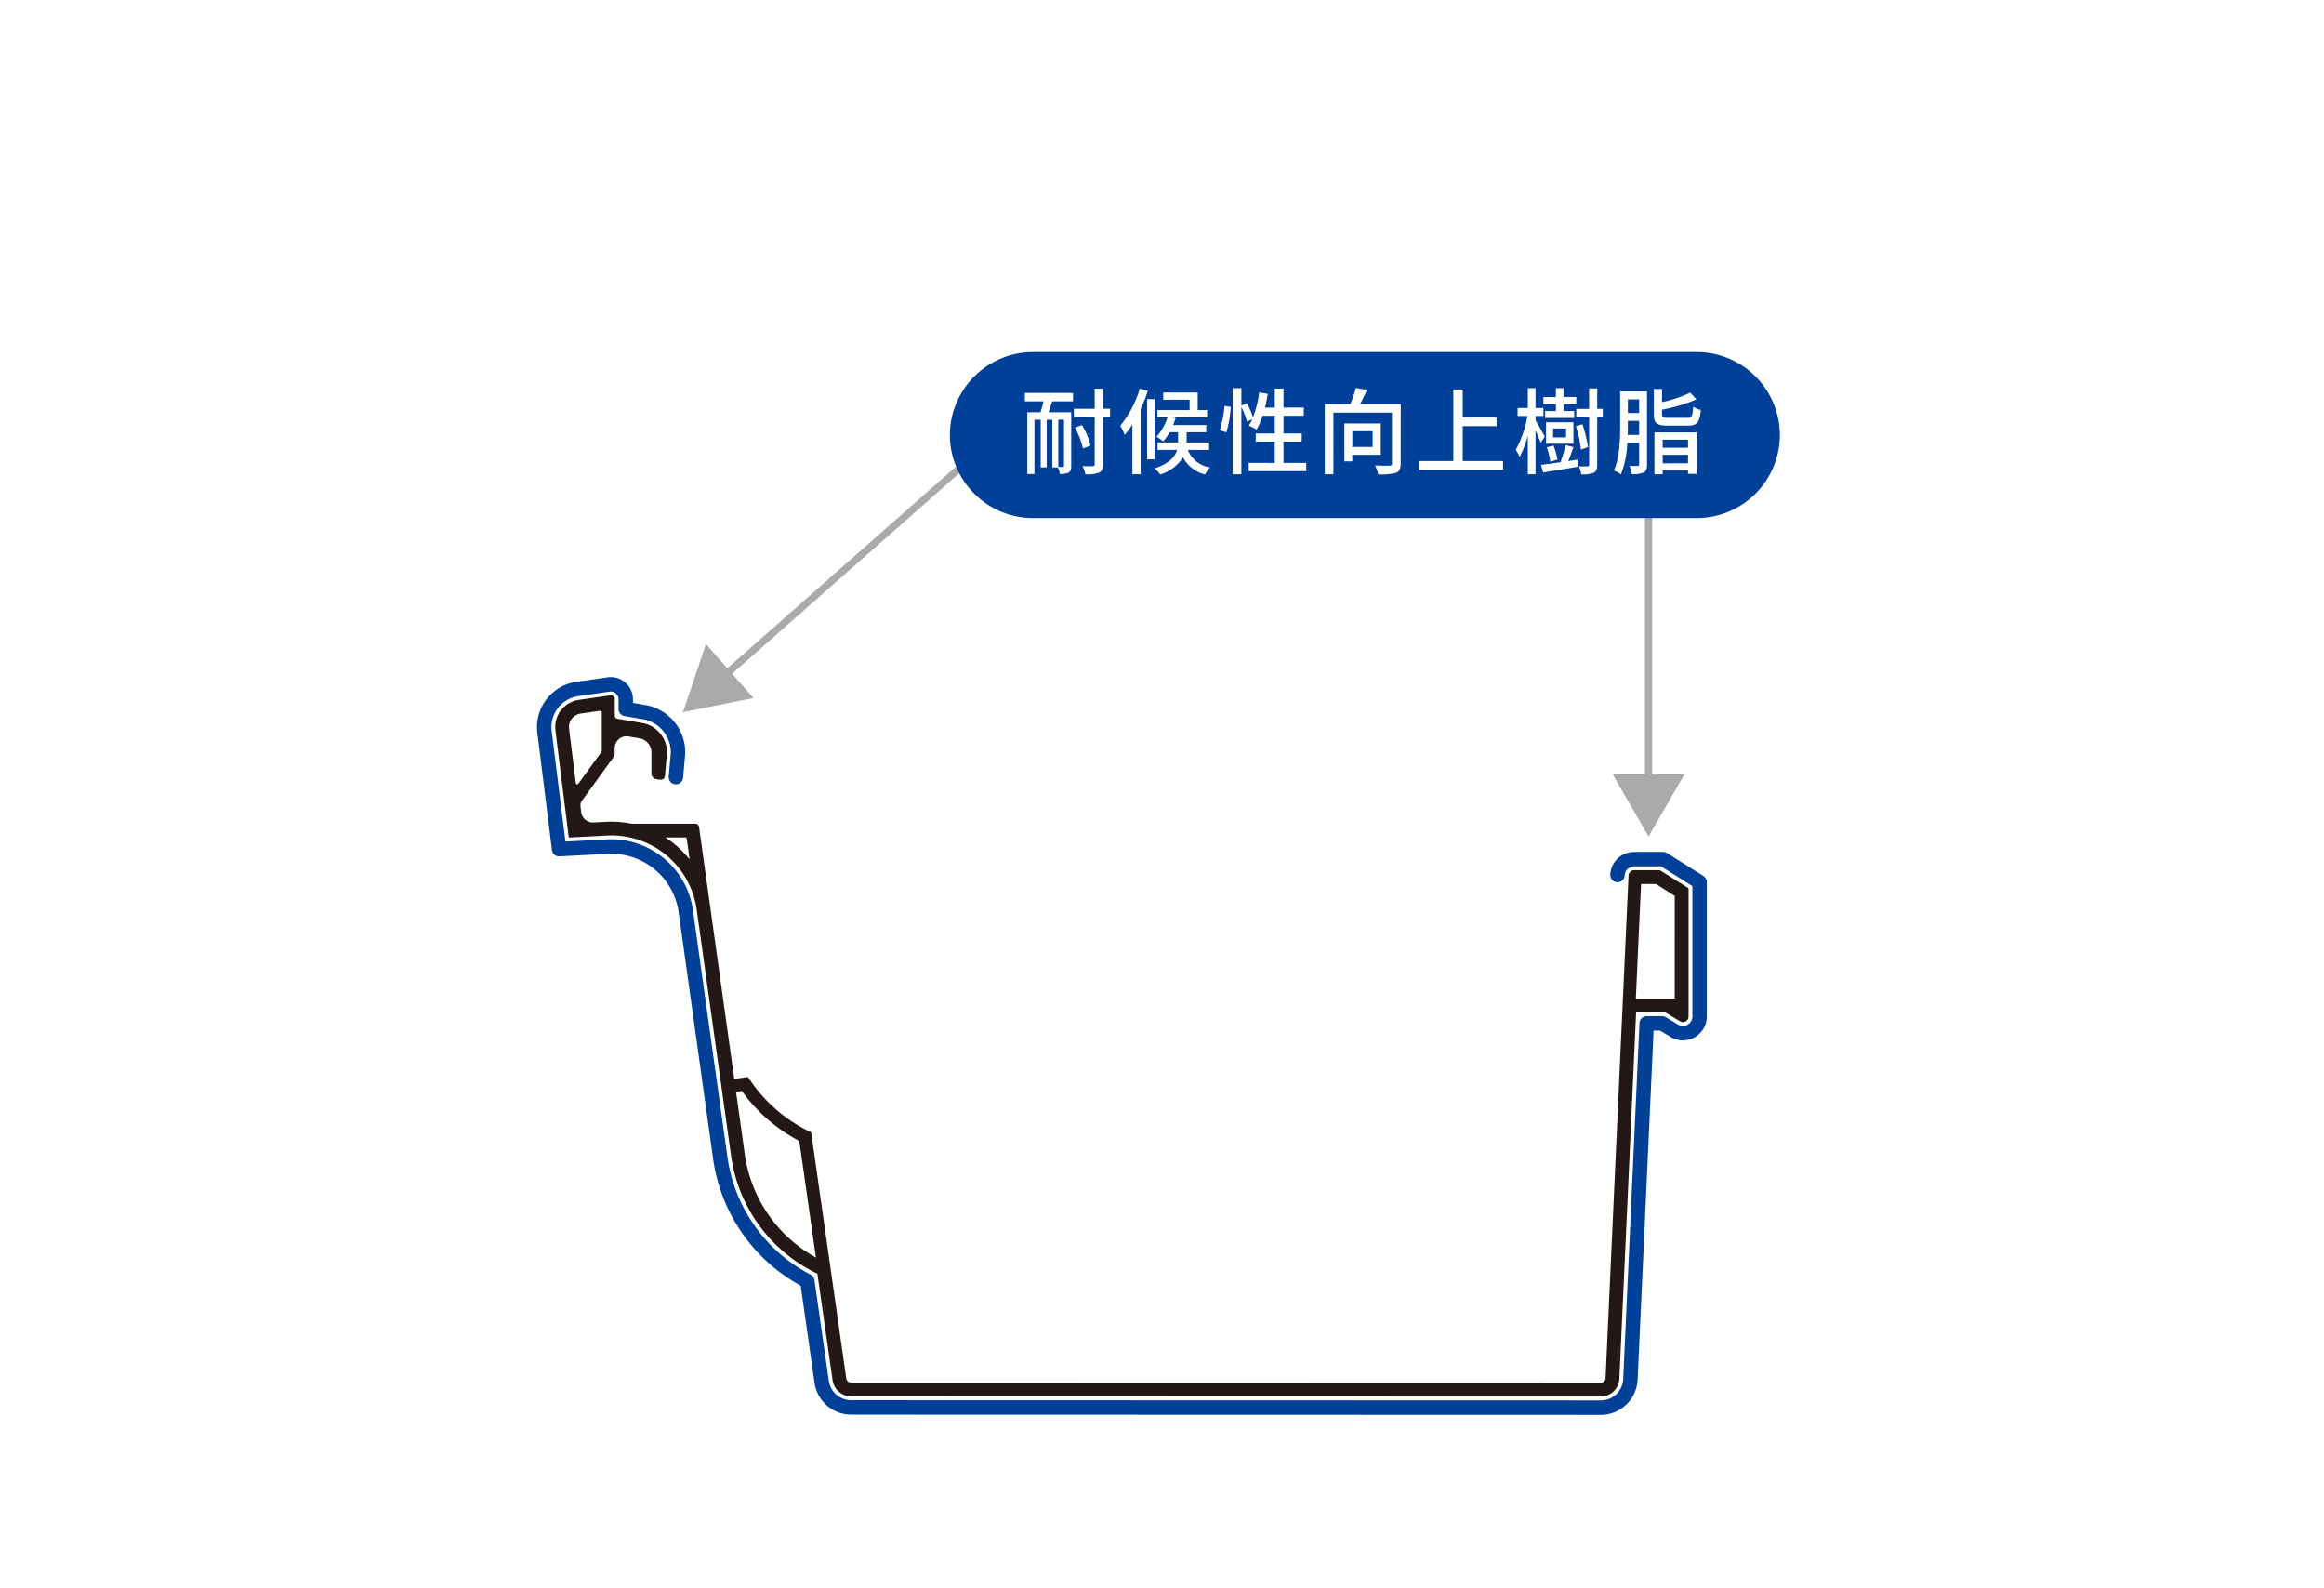 <?xml version="1.0" encoding="UTF-8"?> <svg xmlns="http://www.w3.org/2000/svg" width="322" height="220" viewBox="0 0 322 220"><defs><style> .cls-1 { fill: #fff; } .cls-2, .cls-5, .cls-6 { fill: none; } .cls-2 { stroke: #aaa; stroke-miterlimit: 10; } .cls-3 { fill: #aaa; } .cls-4 { fill: #231815; } .cls-5 { stroke: #231815; stroke-width: 0.34px; } .cls-5, .cls-6 { stroke-linecap: round; stroke-linejoin: round; } .cls-6 { stroke: #004098; stroke-width: 2px; } .cls-7 { fill: #004098; } </style></defs><g id="レイヤー_2" data-name="レイヤー 2"><rect class="cls-1" width="322" height="220"></rect><g><line class="cls-1" x1="138.156" y1="89.624" x2="96.616" y2="97.531"></line><g><line class="cls-2" x1="138.156" y1="60.271" x2="100.013" y2="93.918"></line><polygon class="cls-3" points="97.808 89.213 94.631 98.664 104.405 96.691 97.808 89.213"></polygon></g><g><line class="cls-2" x1="228.414" y1="59.901" x2="228.414" y2="108.708"></line><polygon class="cls-3" points="223.428 107.249 228.414 115.883 233.4 107.249 223.428 107.249"></polygon></g><path class="cls-4" d="M229.944,120.719l-3.534,0a.608.608,0,0,0-.6.579l-3.185,69.624a.843.843,0,0,1-.844.806L117.919,191.7a.844.844,0,0,1-.837-.726l-4.846-33.993a21.176,21.176,0,0,1-8.677-7.6l-1.969.278-4.9-35.075a.361.361,0,0,0-.359-.309l-8.765,0a.852.852,0,0,1-.232-.026,13.767,13.767,0,0,0-3.33-.233l-1.746.091a1.809,1.809,0,0,1-1.9-1.586l-.1-.815a1.228,1.228,0,0,1,.217-.856l4.4-6.07A.59.59,0,0,0,85,104.42v-.776a2.046,2.046,0,0,1,.026-.305,1.817,1.817,0,0,1,2.1-1.484l1.514.26a2.158,2.158,0,0,1,1.792,2.128v2.918a.607.607,0,0,0,.441.585,2.477,2.477,0,0,0,.734.092.358.358,0,0,0,.352-.328l.29-3.267a3.975,3.975,0,0,0-3.3-3.916l-3.44-.589a.608.608,0,0,1-.5-.6V96.852a.366.366,0,0,0-.364-.364.484.484,0,0,0-.05.006l-4.384.633a3.626,3.626,0,0,0-3.084,4.039l1.83,14.685,5.135-.269A12.1,12.1,0,0,1,96.7,125.989l4.767,34.128a21.138,21.138,0,0,0,11.943,16.216l2.119,14.859a2.422,2.422,0,0,0,2.394,2.079l103.858.029a2.419,2.419,0,0,0,2.417-2.308l2.33-50.917h4.231l2.109,1.264a.6.6,0,0,0,.83-.205.641.641,0,0,0,.088-.313l0-17.683ZM79.618,108.5l-.939-7.524a2.057,2.057,0,0,1,1.746-2.291l2.71-.39a.413.413,0,0,1,.049-.007.373.373,0,0,1,.366.367l0,5.375a.344.344,0,0,1-.069.21l-3.207,4.427a.38.38,0,0,1-.248.147.363.363,0,0,1-.405-.314m12.332,7.572a.126.126,0,0,1-.055-.105.121.121,0,0,1,.12-.121h2.948a.361.361,0,0,1,.356.311l.429,3.064a.108.108,0,0,1-.045.11.121.121,0,0,1-.171-.021,13.629,13.629,0,0,0-3.582-3.238M103.02,159.9l-1.23-8.8,1.078-.148a22.636,22.636,0,0,0,8.036,7l2.362,16.568A19.6,19.6,0,0,1,103.02,159.9M232.207,138.5l-5.732,0,.737-16.207h2.279l2.72,1.718Z"></path><path class="cls-5" d="M229.944,120.719l-3.534,0a.608.608,0,0,0-.6.579l-3.185,69.624a.843.843,0,0,1-.844.806L117.919,191.7a.844.844,0,0,1-.837-.726l-4.846-33.993a21.176,21.176,0,0,1-8.677-7.6l-1.969.278-4.9-35.075a.361.361,0,0,0-.359-.309l-8.765,0a.852.852,0,0,1-.232-.026,13.767,13.767,0,0,0-3.33-.233l-1.746.091a1.809,1.809,0,0,1-1.9-1.586l-.1-.815a1.228,1.228,0,0,1,.217-.856l4.4-6.07A.59.59,0,0,0,85,104.42v-.776a2.046,2.046,0,0,1,.026-.305,1.817,1.817,0,0,1,2.1-1.484l1.514.26a2.158,2.158,0,0,1,1.792,2.128v2.918a.607.607,0,0,0,.441.585,2.477,2.477,0,0,0,.734.092.358.358,0,0,0,.352-.328l.29-3.267a3.975,3.975,0,0,0-3.3-3.916l-3.44-.589a.608.608,0,0,1-.5-.6V96.852a.366.366,0,0,0-.364-.364.484.484,0,0,0-.05.006l-4.384.633a3.626,3.626,0,0,0-3.084,4.039l1.83,14.685,5.135-.269A12.1,12.1,0,0,1,96.7,125.989l4.767,34.128a21.138,21.138,0,0,0,11.943,16.216l2.119,14.859a2.422,2.422,0,0,0,2.394,2.079l103.858.029a2.419,2.419,0,0,0,2.417-2.308l2.33-50.917h4.231l2.109,1.264a.6.6,0,0,0,.83-.205.641.641,0,0,0,.088-.313l0-17.683ZM79.618,108.5l-.939-7.524a2.057,2.057,0,0,1,1.746-2.291l2.71-.39a.413.413,0,0,1,.049-.007.373.373,0,0,1,.366.367l0,5.375a.344.344,0,0,1-.069.21l-3.207,4.427a.38.38,0,0,1-.248.147A.363.363,0,0,1,79.618,108.5Zm12.332,7.572a.126.126,0,0,1-.055-.105.121.121,0,0,1,.12-.121h2.948a.361.361,0,0,1,.356.311l.429,3.064a.108.108,0,0,1-.045.11.121.121,0,0,1-.171-.021A13.629,13.629,0,0,0,91.95,116.069ZM103.02,159.9l-1.23-8.8,1.078-.148a22.636,22.636,0,0,0,8.036,7l2.362,16.568A19.6,19.6,0,0,1,103.02,159.9ZM232.207,138.5l-5.732,0,.737-16.207h2.279l2.72,1.718Z"></path><path class="cls-6" d="M224.11,121.217a2.3,2.3,0,0,1,2.286-2.2l3.548,0h.491l.416.261,3.842,2.42.793.5v.938l0,17.684a2.3,2.3,0,0,1-.3,1.136,2.346,2.346,0,0,1-2,1.17,2.307,2.307,0,0,1-1.188-.329l-1.705-1.023-2.137,0-2.255,49.3a4.114,4.114,0,0,1-4.115,3.93l-103.859-.029a4.146,4.146,0,0,1-4.079-3.537l-1.992-13.973a22.75,22.75,0,0,1-12.067-17.11l-4.769-34.125a10.432,10.432,0,0,0-10.285-8.96c-.185,0-.368.006-.552.014l-5.136.268-1.581.084-.195-1.572-1.829-14.685a5.345,5.345,0,0,1,4.53-5.932l4.378-.632.122-.017.176,0A2.073,2.073,0,0,1,86.7,96.828l0,1.388,2.528.434a5.662,5.662,0,0,1,4.715,5.592v.076l-.006.074-.288,3.267"></path></g><g><path class="cls-7" d="M246.608,60.271a11.534,11.534,0,0,1-11.5,11.5h-92a11.534,11.534,0,0,1-11.5-11.5h0a11.534,11.534,0,0,1,11.5-11.5h92a11.534,11.534,0,0,1,11.5,11.5Z"></path><g><path class="cls-1" d="M142,54.441h6.67V55.6h-2.887c-.168.52-.338,1.053-.507,1.508h3.147v7.45c0,.455-.078.741-.351.9a2.49,2.49,0,0,1-1.222.194,3.833,3.833,0,0,0-.286-.9h-.754v-6.6h-.781v6.6h-.832v-6.6h-.871V65.66h-.988V57.106h1.834c.143-.455.3-1,.416-1.508H142Zm5.422,3.7h-.793v6.54c.3.013.559.013.65.013s.143-.039.143-.156Zm6.383-.39h-.975v6.553c0,.65-.156.974-.533,1.157a4.407,4.407,0,0,1-1.911.233,4.729,4.729,0,0,0-.4-1.131c.636.027,1.235.027,1.417.014s.273-.065.273-.273V57.756h-2.886V56.625h2.886V53.844h1.157v2.781h.975Zm-3.757,4.382a10.733,10.733,0,0,0-1.118-2.9l.988-.338a10.191,10.191,0,0,1,1.183,2.834Z"></path><path class="cls-1" d="M159.039,54.155a20.669,20.669,0,0,1-1,2.523V65.7H156.9V58.783a12.241,12.241,0,0,1-1.067,1.469,6.937,6.937,0,0,0-.611-1.273,14.918,14.918,0,0,0,2.7-5.135ZM160,63.633h-1.053V55.286H160Zm4.576-1.3a3.966,3.966,0,0,0,3.094,2.418,3.649,3.649,0,0,0-.7.976,4.684,4.684,0,0,1-3.056-2.379,5.762,5.762,0,0,1-3.158,2.391,4.418,4.418,0,0,0-.78-.857c2.092-.69,2.846-1.652,3.106-2.549h-2.7V61.293h2.847V59.875h-1.17a6.949,6.949,0,0,1-.884,1.262,7.287,7.287,0,0,0-.936-.625,7.353,7.353,0,0,0,1.521-2.691h-1.392V56.8h4.459V55.377h-3.652v-1h4.771V56.8h1.313v1.026h-4.823l.455.105c-.105.324-.222.636-.351.949h4.589v1h-2.718v1.418h3.121v1.039Z"></path><path class="cls-1" d="M169.01,59.59a15.507,15.507,0,0,0,.65-3.355l.871.13a16.413,16.413,0,0,1-.611,3.536Zm11.974,4.537v1.144h-7.969V64.127h3.614V61.176H173.99V60.045h2.639V57.6h-1.691a11.607,11.607,0,0,1-.832,1.924,7.035,7.035,0,0,0-1.079-.559,5.778,5.778,0,0,0,.481-.9l-.728.352a11.607,11.607,0,0,0-.78-2.041V65.7h-1.209V53.778H172v2.406l.768-.313a11.642,11.642,0,0,1,.844,1.95,15.3,15.3,0,0,0,.859-3.458l1.183.2a17.735,17.735,0,0,1-.39,1.9h1.365V53.83h1.209v2.626h2.808V57.6h-2.808v2.445h2.521v1.131h-2.521v2.951Z"></path><path class="cls-1" d="M194.075,64.218c0,.7-.169,1.079-.649,1.286a8.437,8.437,0,0,1-2.485.209,4.5,4.5,0,0,0-.416-1.235c.86.039,1.756.039,2,.026.261-.014.339-.078.339-.3V57.158h-8.112V65.7h-1.2V55.975h3.549a16.62,16.62,0,0,0,.754-2.223L189.4,54c-.286.663-.624,1.378-.95,1.976h5.63ZM187.367,63v.909h-1.1V58.666h5.045V63Zm0-3.264v2.184h2.821V59.732Z"></path><path class="cls-1" d="M208.258,63.867v1.221H196.623V63.867h4.744V53.96h1.3v3.861h4.693V59.03h-4.693v4.837Z"></path><path class="cls-1" d="M213.471,61.344c-.143-.4-.442-1.092-.715-1.7V65.7h-1.067V60.356a12.512,12.512,0,0,1-1.144,2.939,4.711,4.711,0,0,0-.532-.976,15.279,15.279,0,0,0,1.625-4.692h-1.366V56.521h1.417V53.778h1.067v2.743h1.092v1.106h-1.092v.61c.312.494,1.1,1.9,1.287,2.249Zm5.083,2.328.051.988c-1.689.285-3.484.571-4.8.793l-.287-1.054c.767-.09,1.782-.233,2.861-.4l-.143-.039a18.551,18.551,0,0,0,.676-2.287l1.1.26c-.248.65-.482,1.378-.715,1.937Zm-2.978-7.684h-1.728V55h1.728V53.778h1.054V55H218.4v.988H216.63v.95h1.481V57.9h-4.029v-.961h1.494Zm2.432,5.487h-3.8V58.5h3.8ZM214.8,63.957a10.494,10.494,0,0,0-.481-1.988l.922-.247a9.263,9.263,0,0,1,.547,1.936Zm2.183-4.6h-1.793V60.6h1.793Zm2.068,2.925a17.51,17.51,0,0,0-.7-3.25l.9-.259a17.848,17.848,0,0,1,.768,3.171Zm3.016-4.537H221.3V64.36c0,.612-.13.937-.481,1.132a4.125,4.125,0,0,1-1.716.221,4.449,4.449,0,0,0-.351-1.118c.532.026,1.04.026,1.209.012s.221-.064.221-.234v-6.63H218.4v-1.1h1.781V53.817H221.3v2.822h.767Z"></path><path class="cls-1" d="M228.2,64.334c0,.56-.1.924-.455,1.119a3.606,3.606,0,0,1-1.664.221,4.275,4.275,0,0,0-.311-1.145c.494.027.961.014,1.118.014s.22-.053.22-.222v-2.95h-1.638a13.646,13.646,0,0,1-.883,4.355,4.144,4.144,0,0,0-.976-.546c.82-1.807.871-4.408.871-6.305V54.221H228.2Zm-1.092-4.082V58.3h-1.56v.572c0,.416,0,.9-.026,1.377Zm-1.56-4.927v1.886h1.56V55.325Zm8.2,2.562c.663,0,.767-.209.845-1.547a3.536,3.536,0,0,0,1.066.455c-.17,1.728-.519,2.17-1.82,2.17h-2.731c-1.559,0-1.963-.338-1.963-1.586v-3.5h1.131v1.832a17.609,17.609,0,0,0,3.914-1.313l.858.923a22.674,22.674,0,0,1-4.772,1.431v.61c0,.443.144.521.924.521ZM229.227,59.9h5.837v5.746h-1.183V65.18h-3.51V65.7h-1.144Zm1.144,1.015v1.117h3.51V60.916Zm3.51,3.263V63h-3.51v1.183Z"></path></g></g></g></svg> 